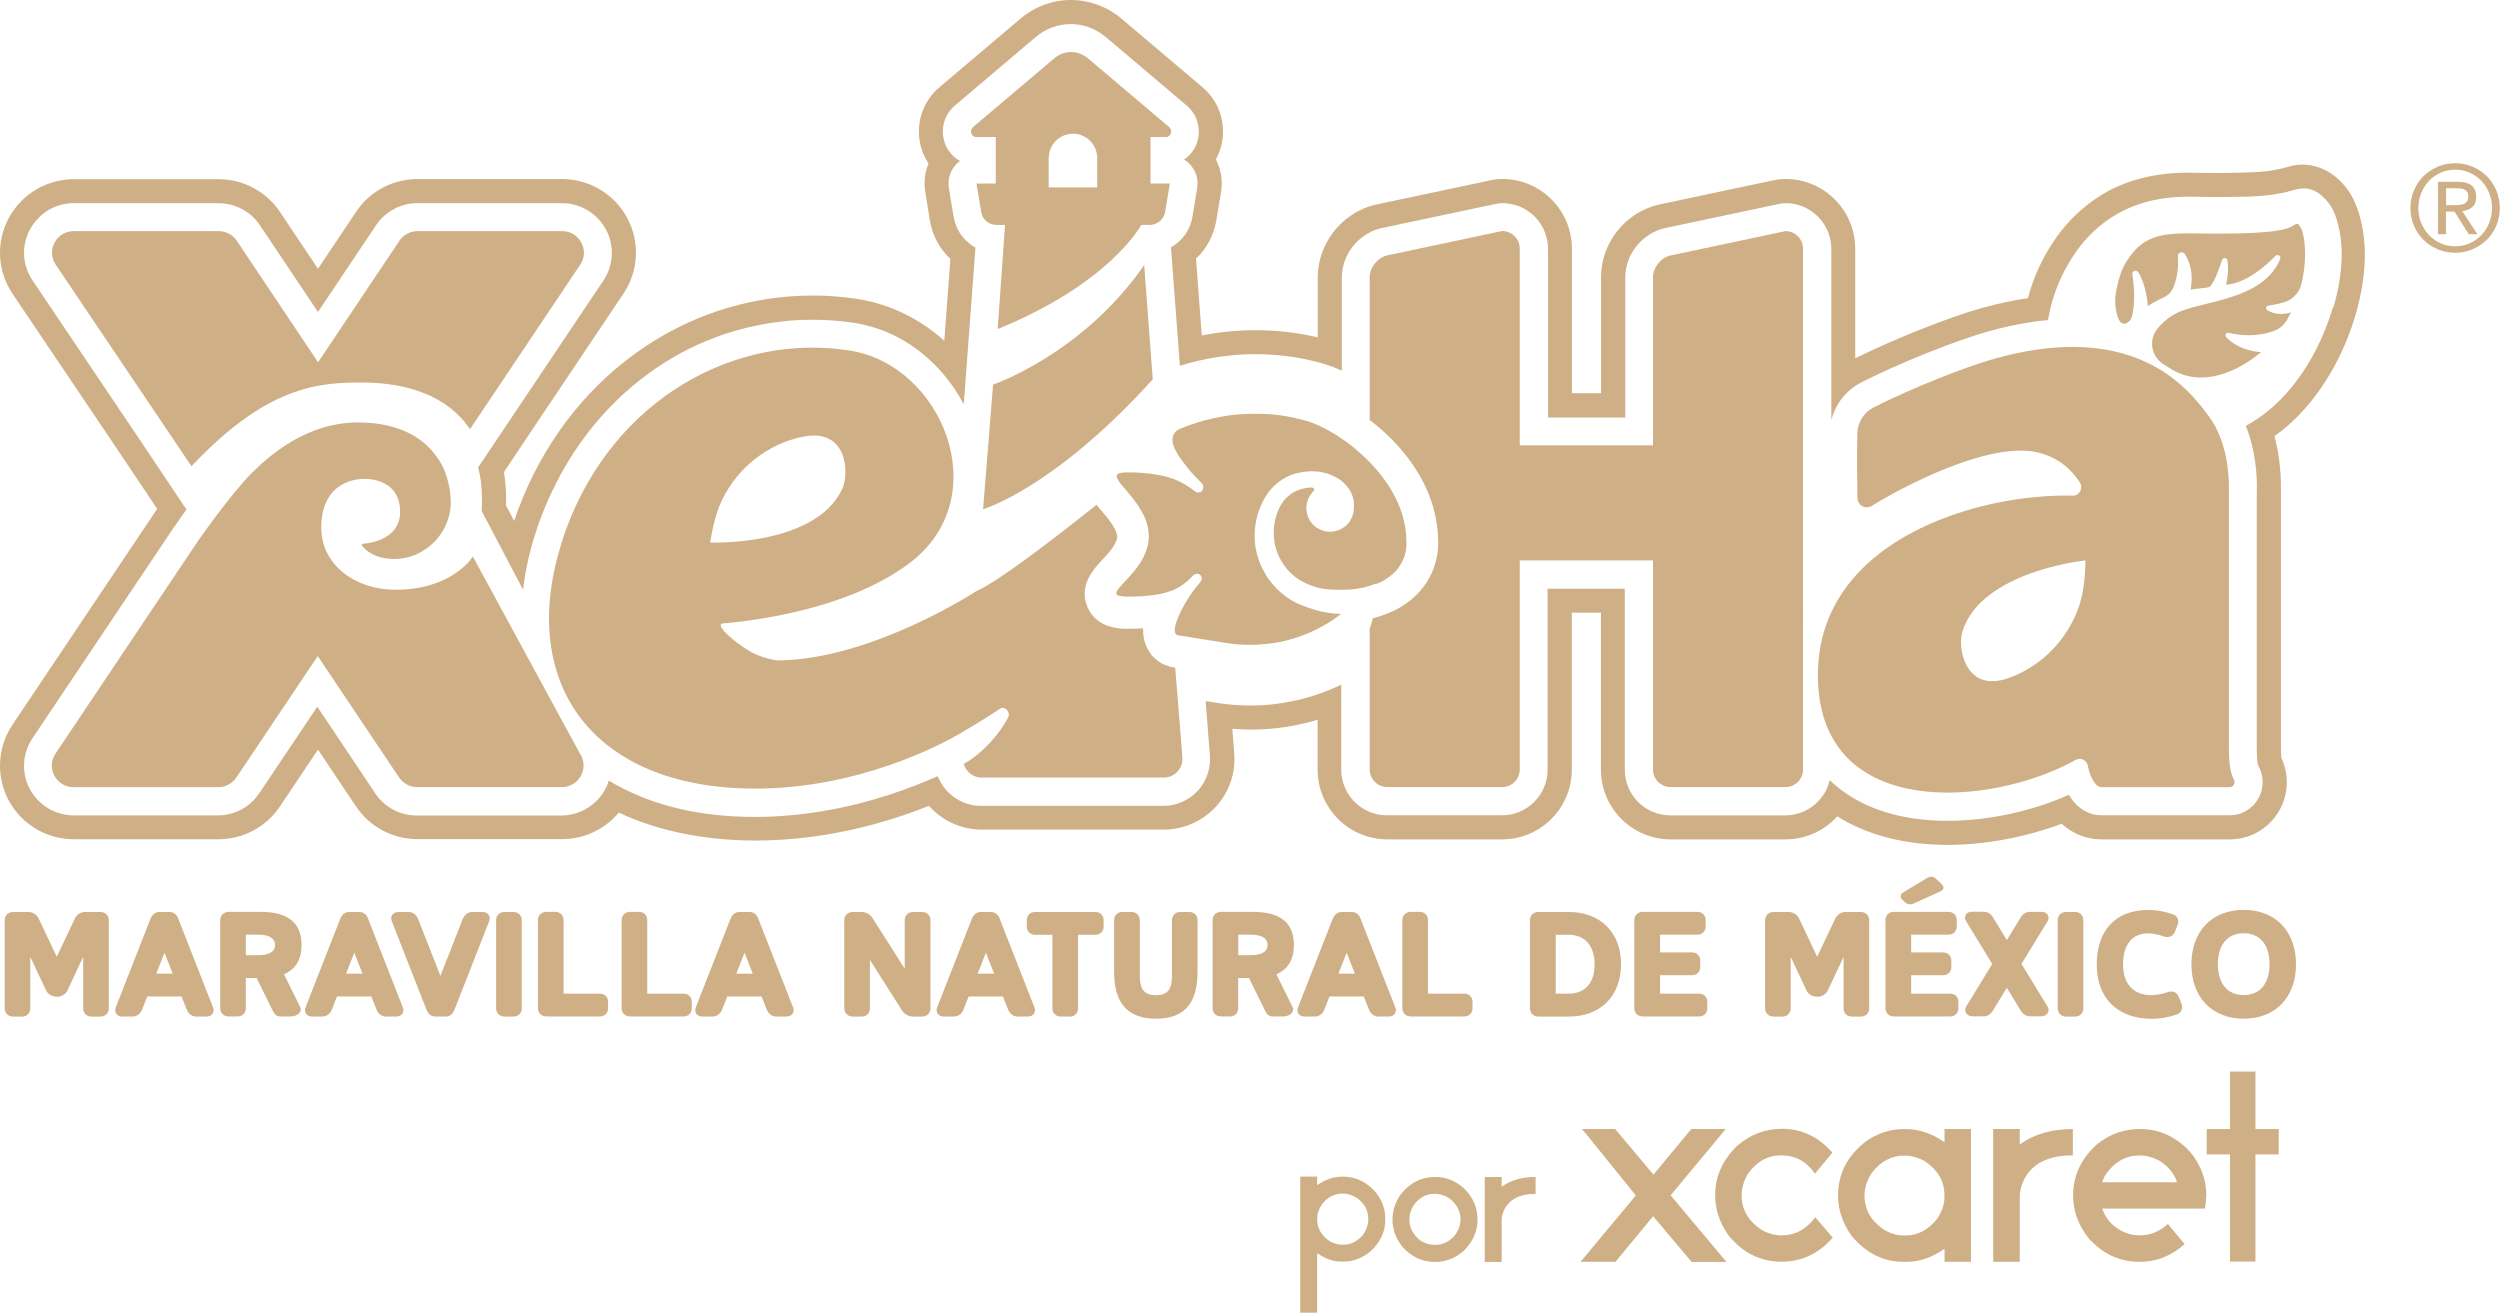 <?xml version="1.0" encoding="UTF-8"?>
<svg id="Layer_2" data-name="Layer 2" xmlns="http://www.w3.org/2000/svg" viewBox="0 0 212.75 111.71">
  <defs>
    <style>
      .cls-1 {
        fill: #cfaf85;
      }
    </style>
  </defs>
  <g id="Textos_Fondos">
    <g>
      <g>
        <g>
          <path class="cls-1" d="M200.2,16.8c-.96-1.74-2.55-2.79-4.24-2.79-.05,0-.11,0-.16,0-.52.02-.97.15-1.36.26-.17.05-.32.09-.46.12-.31.06-.75.14-.97.17-.95.12-2.28.14-4.21.16h-.01s-.01,0-.01,0c-.11,0-.22,0-.33,0h-.04c-.4,0-.75,0-1.07-.01h-.19c-.31-.01-.61-.02-.93-.02h-.07c-4.95.02-7.55,2-8.42,2.67-.38.28-1.62,1.27-2.71,2.81-1.14,1.61-1.96,3.35-2.44,5.2-1.26.19-2.58.47-3.92.84-2.71.75-7.45,2.63-10.78,4.28v-9.33c0-3.27-2.66-5.93-5.93-5.93-.3,0-.61.03-.91.09l-9.78,2.07c-2.91.63-5.01,3.24-5.01,6.2v9.87h-2.48v-12.3c0-3.27-2.66-5.93-5.93-5.93-.31,0-.62.03-.92.1l-9.77,2.07-.17.04h-.03c-2.79.72-4.81,3.29-4.81,6.16v5.11c-1.29-.31-3.12-.61-5.29-.61-1.54,0-3.08.15-4.58.45l-.49-6.54c.91-.85,1.52-1.99,1.73-3.26l.4-2.41c.16-.96,0-1.93-.44-2.77.12-.22.22-.45.31-.68.71-1.94.13-4.13-1.43-5.45l-6.91-5.85c-1.2-1.02-2.73-1.59-4.3-1.59s-3.09.56-4.3,1.59l-6.91,5.85c-1.57,1.33-2.14,3.52-1.43,5.45.14.37.31.71.52,1.03-.32.76-.42,1.6-.28,2.42l.39,2.41c.21,1.28.83,2.42,1.75,3.28l-.52,6.97c-2.08-1.87-4.63-3.12-7.34-3.55-1.27-.2-2.56-.3-3.85-.3-11.09,0-20.92,7.14-25.06,18.18-.15.39-.27.75-.35.99v.02s-.7-1.32-.7-1.32c.03-.66.02-1.73-.18-2.84l2.64-3.95,7.54-11.25c1.29-1.92,1.41-4.38.32-6.42-1.09-2.05-3.22-3.32-5.55-3.32h-12.31c-2.1,0-4.06,1.04-5.22,2.79l-3.24,4.84-3.24-4.84c-1.17-1.74-3.12-2.78-5.22-2.78H6.29c-2.33,0-4.45,1.27-5.55,3.32-1.09,2.04-.97,4.5.32,6.42l9.26,13.75,3.06,4.57c-.06.09-.13.18-.19.27l-.02.03s-.06.08-.08.12L1.06,61.68c-1.28,1.92-1.41,4.38-.33,6.42,1.1,2.05,3.23,3.32,5.55,3.32h12.31c2.1,0,4.06-1.04,5.23-2.79l3.24-4.84,3.24,4.84c1.17,1.74,3.12,2.78,5.22,2.78h12.31c1.89,0,3.65-.84,4.83-2.26,3.31,1.56,7.28,2.38,11.62,2.38,5.9,0,11.08-1.48,14.77-2.95,1.12,1.25,2.75,2.02,4.48,2.02h15.51c1.68,0,3.29-.71,4.43-1.95,1.14-1.23,1.71-2.91,1.56-4.58l-.16-2.05c.53.04,1.07.07,1.61.07,1.9,0,3.82-.29,5.65-.84v4.25c0,3.27,2.66,5.93,5.93,5.93h9.77c3.27,0,5.93-2.66,5.93-5.93v-13.36h2.48v13.36c0,3.27,2.66,5.93,5.93,5.93h9.77c1.74,0,3.32-.74,4.41-1.96,2.53,1.59,5.73,2.43,9.41,2.43,3.16,0,6.61-.65,9.69-1.8.94.86,2.1,1.32,3.33,1.33h.04s10.96,0,10.96,0c1.71,0,3.31-.93,4.18-2.44.8-1.38.86-3.07.18-4.5,0-.1-.02-.25-.02-.43,0-.11,0-.21-.01-.31v-21.85c0-.07,0-.15,0-.25v-.02s0-.02,0-.02c.01-.96-.06-2.64-.55-4.49,1.86-1.33,3.47-3.15,4.79-5.41,1.82-3.11,2.9-6.87,2.9-10.06,0-2.19-.57-3.98-1.06-4.85ZM198.52,26.18c-.11.39-.24.78-.38,1.16-.28.77-.6,1.53-.97,2.26-.18.37-.38.73-.58,1.08-.37.63-.76,1.21-1.17,1.76-.41.55-.85,1.05-1.31,1.52-.23.23-.46.46-.7.67-.48.42-.98.81-1.5,1.14-.26.17-.52.33-.79.47.87,2.17.95,4.33.94,5.34,0,.11,0,.2-.01.26v21.97c0,.1.01.2.01.31,0,.14.01.36.03.57,0,.1.02.2.04.29s.03.16.06.2c.06.11.11.22.16.33.05.11.08.23.11.34.12.47.12.96,0,1.43-.03.12-.07.23-.12.35-.05.11-.1.22-.16.33-.13.22-.28.42-.45.59-.35.35-.77.6-1.24.73-.23.06-.48.1-.72.1h-10.98c-.22,0-.43-.03-.64-.08-.26-.06-.52-.17-.76-.3-.24-.14-.47-.31-.68-.52-.08-.08-.16-.17-.24-.26-.13-.15-.27-.35-.41-.58-3.15,1.4-6.88,2.21-10.31,2.21-4.3,0-7.72-1.22-10.04-3.46-.05.21-.12.42-.2.62-.17.4-.4.76-.69,1.08-.57.64-1.34,1.08-2.22,1.24-.22.04-.44.06-.67.06h-9.77c-2.14,0-3.89-1.74-3.89-3.88v-15.41h-6.57v15.41c0,.47-.08.92-.24,1.33-.15.42-.38.8-.65,1.13-.16.19-.34.37-.53.53-.1.08-.2.15-.3.22-.21.14-.43.26-.66.36-.12.05-.24.09-.36.13-.24.08-.5.13-.76.15-.13.01-.26.02-.4.02h-9.77c-.2,0-.4-.02-.59-.04-.19-.03-.38-.07-.56-.13-.36-.11-.71-.28-1.02-.49-1.03-.7-1.72-1.88-1.72-3.22v-7.24c-1.19.58-2.44,1.02-3.74,1.32-.65.15-1.3.26-1.96.34-.66.08-1.33.12-1.99.12-.46,0-.93-.02-1.39-.05-.46-.04-.92-.09-1.38-.16l-1.08-.17.36,4.6c.04.41,0,.83-.09,1.23s-.24.78-.45,1.14c-.14.24-.3.46-.49.66-.19.2-.39.39-.62.55s-.46.29-.71.4c-.5.22-1.04.34-1.6.34h-15.51c-1.64,0-3.1-1.02-3.69-2.53-2.36,1.05-5.74,2.3-9.75,2.97-.73.12-1.48.23-2.25.31-1.15.12-2.34.19-3.57.19h0c-.61,0-1.21-.02-1.8-.05-1.77-.1-3.44-.35-5-.74-1.04-.26-2.03-.58-2.97-.97s-1.82-.83-2.65-1.33c-.08.25-.17.49-.3.72-.37.69-.91,1.25-1.56,1.64-.32.19-.67.34-1.04.45-.37.1-.75.16-1.14.16h-12.31c-1.41,0-2.73-.7-3.52-1.88l-4.94-7.38-4.94,7.37c-.3.44-.67.82-1.09,1.11-.14.1-.29.19-.44.27-.61.32-1.29.5-2,.5H6.29c-1.57,0-3.01-.86-3.75-2.24-.73-1.37-.65-3.03.22-4.32l12.06-17.99s.01-.02.02-.03c.01-.02.04-.06.1-.14.08-.11.2-.29.36-.51.11-.15.23-.32.36-.51.07-.09.14-.19.21-.29h0s-3.85-5.75-3.85-5.75L2.76,23.85c-.87-1.29-.95-2.95-.21-4.32.28-.52.65-.96,1.09-1.32.74-.59,1.67-.92,2.65-.92h12.31c1.24,0,2.41.54,3.2,1.46.11.13.22.27.32.42l4.94,7.38,4.94-7.38c.79-1.18,2.11-1.88,3.52-1.88h12.31c.39,0,.78.05,1.14.16.37.1.72.25,1.04.45.65.39,1.19.95,1.56,1.64.73,1.37.65,3.03-.21,4.32l-7.54,11.25-3.14,4.68c.25.83.32,1.75.33,2.46,0,.27,0,.51,0,.7,0,.08,0,.15-.01.22-.01.19-.02.3-.02.3l3.53,6.71c.17-1.43.47-2.89.93-4.39.06-.21.14-.43.21-.65l.03-.11.02-.05c.08-.25.19-.58.33-.93.24-.64.5-1.27.78-1.88.03-.07.07-.15.11-.22.25-.53.51-1.06.79-1.57.05-.09.11-.19.16-.28.11-.19.22-.39.33-.58,0-.02.02-.03.03-.05.36-.6.73-1.18,1.13-1.74,2.57-3.64,5.95-6.49,9.8-8.3.3-.14.59-.27.9-.4,0,0,.01,0,.02,0,.56-.24,1.14-.45,1.72-.65.01,0,.02,0,.03,0,.28-.09.57-.18.86-.27,0,0,.02,0,.02,0,.29-.08.58-.16.88-.23.04-.01.09-.02.13-.03.26-.06.52-.12.78-.17.07-.01.15-.03.22-.04.23-.05.47-.09.7-.13.07-.01.14-.02.21-.03.24-.04.48-.07.72-.1.09-.01.17-.02.26-.03.23-.02.45-.05.68-.07.11,0,.23-.01.34-.02.2-.01.4-.03.61-.04.14,0,.28,0,.41,0,.18,0,.36-.01.54-.01h0c1.18,0,2.37.09,3.53.27.25.04.49.08.73.14.48.11.96.25,1.42.41.23.08.46.17.69.27.68.29,1.33.65,1.95,1.06.41.27.81.57,1.19.9.57.48,1.11,1.02,1.6,1.6.65.77,1.23,1.62,1.71,2.54l.15-1.84s0-.04,0-.06l.85-11.43c-.24-.13-.46-.29-.67-.48-.2-.18-.39-.39-.55-.61-.16-.22-.3-.47-.4-.73-.11-.26-.19-.54-.24-.82l-.4-2.42c-.03-.17-.04-.35-.03-.52.02-.34.11-.68.27-.98.08-.15.18-.3.29-.43.12-.14.26-.27.41-.38-.43-.24-.8-.6-1.06-1.04-.09-.15-.16-.31-.22-.47-.05-.14-.09-.29-.12-.43-.09-.44-.07-.88.04-1.3.07-.28.19-.55.34-.79.15-.25.35-.47.57-.67l6.9-5.85c.84-.71,1.9-1.1,2.98-1.1.81,0,1.61.22,2.31.63.23.14.46.29.67.47l6.91,5.85c.69.58,1.04,1.45,1.01,2.32-.01.29-.07.58-.17.87-.05.15-.12.29-.19.42-.07.13-.16.26-.25.37-.18.23-.4.43-.65.6.22.13.42.3.59.5.08.1.16.21.23.32.13.22.23.46.28.71.03.13.05.25.05.38,0,.17,0,.35-.03.52l-.4,2.42c-.02.14-.05.28-.09.42-.12.41-.3.79-.54,1.12-.24.33-.53.62-.86.86-.11.08-.23.15-.34.22l.38,5.04.38,5.04c1.04-.33,2.11-.57,3.18-.74.54-.08,1.08-.14,1.62-.19.54-.04,1.09-.06,1.64-.06h0c1.39,0,2.61.14,3.62.31,1.01.18,1.8.39,2.32.55.45.14.92.32,1.4.54v-7.94c0-1.94,1.43-3.73,3.34-4.18.02,0,.04,0,.05-.01l9.77-2.07c.16-.03.33-.05.49-.05.13,0,.27,0,.4.02.26.03.51.08.76.15.12.04.24.08.36.13.23.1.45.22.66.36.1.07.2.14.3.22.19.16.37.33.53.53.28.34.5.72.65,1.14.15.42.24.87.24,1.34v14.35h6.57v-11.92c0-1.97,1.45-3.77,3.39-4.2l9.77-2.07c.16-.03.33-.05.49-.05h0c.67,0,1.3.17,1.85.47.44.24.83.56,1.15.95.55.67.89,1.53.89,2.47v14.59c.08-.35.2-.68.36-1,.23-.48.54-.91.91-1.29.37-.38.81-.7,1.3-.95,3.24-1.64,8.08-3.58,10.8-4.33,1.32-.37,2.61-.64,3.85-.82.41-.06.82-.11,1.22-.14.23-1.4.74-3.19,1.89-5.06.16-.27.34-.54.53-.81.91-1.28,1.96-2.13,2.28-2.37,1.81-1.4,3.75-1.93,5.21-2.13.29-.04.56-.07.81-.09.12,0,.24-.02.35-.02.33-.02.61-.02.81-.02h.07c.27,0,.55,0,.88.01.38,0,.81.02,1.31.02.13,0,.27,0,.41,0,.78,0,1.45-.02,2.04-.03.4,0,.75-.02,1.09-.04s.63-.04.92-.07c.14-.01.28-.03.41-.05.08-.01.17-.02.26-.04.19-.03.41-.07.6-.11.09-.02.18-.04.26-.05.14-.03.27-.06.4-.1s.26-.07.38-.11c.25-.07.49-.12.71-.13h0s.06,0,.09,0c.04,0,.07,0,.11,0,.05,0,.09,0,.13,0,.05,0,.1.01.14.02.04,0,.08.01.13.02.05.01.09.03.13.04.04.01.08.02.12.04.04.02.08.03.13.05.04.02.07.03.11.05.04.02.08.04.12.06.03.02.07.04.1.06.04.02.07.05.11.07.03.02.06.04.09.07.03.03.06.05.1.08.03.02.06.05.09.07.03.03.06.05.08.08.03.03.06.05.08.08.03.03.05.05.08.08.02.03.05.05.07.08.02.03.04.05.07.08.02.03.05.05.07.08.02.02.04.05.06.07.02.03.04.05.06.08.02.02.03.05.05.07.02.02.03.05.05.07.01.02.03.04.04.06.01.02.03.04.04.06.02.03.03.05.04.07,0,0,.01.02.02.03.01.02.02.03.03.05.02.03.03.06.04.07.1.18.24.5.37.92.09.28.17.61.24.99.04.19.07.38.09.59.05.41.09.86.09,1.34,0,1.42-.25,2.98-.7,4.53Z"/>
          <path class="cls-1" d="M195.48,19.06c-.06,0-.12,0-.28.11-.49.35-1.63.71-6.34.71-.74,0-1.41,0-1.95-.02-.34,0-.61,0-.8,0-2.86,0-4.06.6-5.26,2.58-.31.51-.62,1.44-.8,2.58-.06.38-.06.78-.01,1.16.12.86.39,1.6.97,1.3.22-.11.37-.34.43-.58.13-.55.31-1.78.02-3.54-.05-.3.34-.44.51-.19.68,1.08.8,2.73.81,2.88.45-.3.9-.54,1.33-.73.38-.17.68-.47.84-.85.23-.55.47-1.44.39-2.68-.02-.33.44-.44.6-.16.34.57.75,1.43.49,3.02h0c.91-.16,1.39-.13,1.58-.23.35-.19.82-1.49,1.09-2.3.08-.23.41-.2.45.03.17.91-.11,2.08-.11,2.08,1.67-.11,3.37-1.58,4.19-2.45.19-.2.52.01.41.27-1.37,3.34-6.13,3.53-8.42,4.42-.86.34-1.53.9-2.02,1.5-.8.97-.52,2.41.55,3.05.15.09.29.18.43.27,2.83,1.9,6.06.17,7.84-1.32-1.6-.12-2.51-.79-2.97-1.29-.15-.16,0-.42.22-.36,1.61.41,2.97.14,3.77-.13.51-.17.93-.52,1.19-.98.12-.21.23-.43.34-.64-.32.12-1.16.35-2.03-.18-.16-.1-.11-.34.07-.37.4-.06.92-.16,1.41-.31.7-.23,1.24-.8,1.42-1.51.22-.88.32-1.74.32-2.56,0-1.98-.48-2.57-.66-2.59Z"/>
          <g>
            <path class="cls-1" d="M151.94,19.67l-9.77,2.07c-.84.18-1.5,1.03-1.5,1.86v14.3h-11.34v-16.74c0-.83-.67-1.5-1.5-1.5l-9.77,2.07c-.82.19-1.5,1.03-1.5,1.86v12.15c.7.54,1.37,1.12,1.97,1.74,2.48,2.56,3.81,5.49,3.85,8.46.1,1.46-.46,4.12-3.2,5.73-.69.41-1.51.73-2.37.95-.04.29-.13.58-.25.84v12.02c0,.83.67,1.5,1.5,1.5h9.77c.83,0,1.5-.67,1.5-1.5v-17.79h11.34v17.79c0,.83.67,1.5,1.5,1.5h9.77c.83,0,1.5-.67,1.5-1.5V21.17c0-.83-.67-1.5-1.5-1.5Z"/>
            <path class="cls-1" d="M16.29,39.68c6.39-6.79,10.77-7.13,14.44-7.13,4.08,0,7.38,1.2,9.27,3.97l9.38-14c.82-1.22-.07-2.85-1.54-2.85h-12.31c-.62,0-1.2.31-1.54.82l-6.92,10.34-6.92-10.34c-.34-.51-.92-.82-1.54-.82H6.28c-1.48,0-2.36,1.63-1.54,2.85l11.55,17.15Z"/>
            <path class="cls-1" d="M40.25,47.35s-1.71,2.84-6.6,2.84c-3.4,0-6.31-2.11-6.31-5.28,0-4.1,3.25-4.16,3.65-4.16.33,0,3.06,0,3.06,2.81,0,2.29-2.46,2.66-3.16,2.72-.08,0-.13.1-.08.17.27.34,1.06,1.12,2.77,1.12,2.52,0,4.78-2.14,4.78-4.84,0-.62-.09-1.32-.31-2.03-.18-.65-.48-1.3-.93-1.89-1.15-1.59-3.21-2.86-6.68-2.86-1.78,0-5.18.47-8.95,4.24-1.95,1.95-4.71,5.95-4.71,5.95l-12.06,18c-.82,1.22.07,2.85,1.54,2.85h12.31c.62,0,1.2-.31,1.55-.83l6.92-10.33,6.92,10.33c.34.51.92.82,1.54.82h12.31c1.48,0,2.36-1.63,1.54-2.85l-9.12-16.79Z"/>
            <path class="cls-1" d="M190.13,66.38c-.46-.8-.42-1.91-.45-2.5v-22.09s0-.09,0-.25c.01-.87-.06-3.91-1.72-6.13-.08-.11-.18-.24-.28-.37-.48-.64-1.17-1.49-2.14-2.33-1.5-1.31-3.69-2.59-6.83-3.03-.69-.1-1.43-.15-2.22-.16-.03,0-.07,0-.1,0-1.89,0-4.07.29-6.57.98-2.48.68-7.2,2.56-10.36,4.16-.84.42-1.37,1.27-1.4,2.21-.05,2.01-.02,4.16.01,5.52.01.62.69.99,1.22.66,2.6-1.61,9.92-5.49,14.07-4.56,1.4.32,2.66,1.09,3.62,2.54.17.26.16.56.03.79-.12.22-.35.37-.64.36-5.6-.15-14.29,1.79-18.77,7.17-1.86,2.23-3,5.05-2.89,8.56.35,11.92,14.76,10.76,21.93,6.76.43-.24.95.02,1.04.51.14.79.42,1.25.62,1.5.12.15.31.3.5.31h10.96c.25,0,.51-.33.35-.61ZM177.27,50.23c-.49,2.94-2.7,6.19-6.37,7.48-3.67,1.29-4.32-2.59-3.91-3.93.96-3.17,4.66-4.74,7.39-5.48.48-.13.93-.24,1.33-.32,1.05-.22,1.76-.29,1.76-.29,0,.85-.07,1.71-.21,2.55Z"/>
            <path class="cls-1" d="M83.04,11.66h1.7v3.96h-1.64l.4,2.42c.1.64.65,1.1,1.3,1.1h.73l-.57,8.05-.06.81c9.57-3.88,12.22-8.85,12.22-8.86h.73c.64,0,1.19-.47,1.3-1.1l.4-2.42h-1.64v-3.96s1.33,0,1.33,0c.4,0,.58-.57.26-.84l-6.91-5.85c-.85-.72-2.03-.72-2.88,0l-6.91,5.85c-.32.27-.15.84.26.84ZM89.25,13.44c0-1.14.92-2.06,2.06-2.06s2.06.92,2.06,2.06v2.51h-4.13v-2.51Z"/>
            <path class="cls-1" d="M97.97,55.69c-.3-.38-.74-1.12-.69-2.22-.43.02-.87.04-1.35.04-1.71,0-2.85-.62-3.38-1.84-.79-1.83.51-3.23,1.21-3.98.42-.45.9-.96,1.15-1.47.11-.21.16-.39.16-.54,0-.17-.06-.38-.18-.63-.22-.45-.59-.92-.89-1.27-.09-.11-.18-.22-.27-.32-.13-.15-.27-.32-.42-.5-3.73,2.98-8.4,6.55-10.23,7.35,0,0-9,5.89-16.99,5.89-.55-.09-1.1-.24-1.64-.46-1.25-.5-3.66-2.45-3.01-2.68.05-.02,10.03-.59,16.04-5.2,7.28-5.58,2.73-16.79-5.17-18.03-9.69-1.52-19.95,4.05-24.08,15.06-.11.28-.2.56-.29.84-.02.05-.03.1-.05.15-.07.2-.13.41-.19.61-3.55,11.64,2.7,20.62,16.58,20.62,8.76,0,15.99-3.77,17.85-4.95h0s1.35-.77,2.98-1.85c.4-.27.91.3.69.73-.79,1.53-2.33,3.18-3.79,3.97.19.66.79,1.16,1.52,1.16h15.51c.93,0,1.66-.8,1.58-1.72l-.61-7.63c-.8-.09-1.55-.5-2.05-1.13ZM60.44,46.17c.12-.85.31-1.69.56-2.49.89-2.85,3.53-5.75,7.35-6.52,3.81-.76,3.92,3.16,3.33,4.44-2.29,4.92-11.23,4.57-11.23,4.57Z"/>
            <path class="cls-1" d="M84.51,32.74l-.85,10.59s6.01-1.73,14.44-11.05h0s-.73-9.72-.73-9.72c-5.24,7.57-12.86,10.17-12.86,10.17Z"/>
            <path class="cls-1" d="M117.14,49.7c.25-.1.48-.22.68-.34.26-.16.49-.32.69-.5.29-.26.52-.54.68-.82.11-.18.2-.36.27-.54.07-.17.12-.34.15-.5.04-.16.06-.3.07-.42.03-.31,0-.51,0-.51,0-2.27-1.04-4.33-2.46-6.01-.21-.25-.44-.49-.66-.73-.21-.22-.43-.43-.65-.63s-.44-.39-.67-.58c-.46-.38-.94-.72-1.4-1.02-.7-.45-1.38-.8-1.99-1.05-.2-.08-.4-.15-.59-.21-.11-.03-.22-.07-.35-.1-.04-.01-.08-.02-.13-.03-.09-.02-.18-.05-.29-.07-.05-.01-.11-.03-.17-.04-.1-.02-.2-.04-.3-.07-.06-.01-.14-.03-.2-.04-.1-.02-.21-.04-.32-.06-.08-.01-.16-.02-.24-.04-.11-.02-.22-.03-.33-.05-.09-.01-.18-.02-.27-.03-.12-.01-.23-.03-.35-.04-.1,0-.2-.01-.3-.02-.12,0-.24-.02-.37-.02-.11,0-.22,0-.33-.01-.13,0-.25,0-.38,0-.12,0-.25,0-.38,0-.11,0-.22,0-.34,0-.13,0-.27.01-.4.02-.12,0-.23.01-.35.02-.14.01-.28.03-.43.04-.12.01-.24.02-.36.04-.15.02-.3.05-.45.07-.12.02-.24.04-.36.06-.16.03-.32.06-.48.1-.12.03-.24.05-.36.08-.17.04-.34.09-.51.13-.12.03-.23.06-.35.09-.19.06-.38.12-.58.19-.1.03-.2.06-.3.1-.29.1-.58.22-.87.34,0,0-.01,0-.02,0-.02,0-.05.03-.07.04-.23.12-.47.34-.53.72-.04.25,0,.55.18.93.11.22.23.44.38.67.75,1.07,1.27,1.62,1.88,2.22.06.05.09.11.12.16,0,.02.01.03.02.05.01.04.03.08.03.11,0,.02,0,.04,0,.06,0,.04,0,.07-.02.11,0,.02,0,.03-.01.05-.02.05-.04.09-.07.13,0,0,0,0,0,0-.03.04-.07.07-.11.1-.01,0-.03.01-.04.02-.03.02-.06.03-.1.04-.02,0-.03,0-.05,0-.01,0-.03,0-.04,0-.02,0-.04,0-.06-.01-.02,0-.03,0-.05,0-.05-.01-.1-.04-.15-.08-.26-.2-.52-.39-.8-.56-.28-.17-.59-.33-.93-.46-.34-.13-.71-.25-1.15-.34-.03,0-.07-.01-.11-.02-.23-.04-.47-.08-.73-.12-.21-.03-.43-.05-.66-.07-.2-.02-.42-.03-.64-.04,0,0-.01,0-.02,0-.24,0-.49-.01-.76-.01-.29,0-.49.02-.63.07-.09.03-.16.07-.2.12s-.05.11-.04.18c0,.03.01.07.03.11.02.05.05.11.09.17.03.05.07.11.11.17.04.06.09.12.14.19,0,0,.01.02.02.02.18.22.41.48.65.77.11.13.22.27.33.41.11.14.22.29.33.44.15.21.28.43.41.66.06.11.12.22.18.33.07.14.13.28.18.42.12.32.21.66.24,1.02.01.12.02.24.02.36,0,.64-.18,1.22-.44,1.75-.48.96-1.25,1.73-1.77,2.29-.3.32-.51.57-.55.75-.01.07,0,.13.04.17.04.05.12.09.23.11.15.04.36.06.65.06.26,0,.5,0,.73-.01.23,0,.45-.02.66-.03.57-.04,1.06-.1,1.5-.2.25-.05.47-.12.68-.19.16-.05.32-.11.47-.18.15-.07.3-.14.43-.23.41-.25.77-.55,1.1-.92.05-.06.11-.1.17-.13.02,0,.04-.01.06-.02.04-.01.08-.02.12-.03,0,0,.01,0,.02,0,.04,0,.08,0,.12.02,0,0,.01,0,.02,0,.04.01.07.03.11.06.01,0,.02.02.03.02.03.02.05.05.07.09,0,0,.01.01.02.02.02.04.03.09.04.13,0,.01,0,.02,0,.04,0,.04,0,.08-.02.12,0,.02,0,.03-.02.05-.02.05-.05.11-.1.17h0c-.14.16-.27.33-.4.49-.39.51-.73,1.04-1.01,1.55-.37.68-.63,1.3-.72,1.74-.02.1-.03.18-.03.25,0,.03,0,.04,0,.07,0,.04,0,.09.01.12,0,.02.01.04.02.06.01.03.02.06.03.08,0,.02.02.03.03.04.01.02.03.04.04.05.01.01.03.02.04.03.02.01.03.02.05.03.01,0,.03.01.04.01.01,0,.03.01.04.01.01,0,.02,0,.03,0,.01,0,.02,0,.03,0,0,0,.02,0,.02,0,0,0,0,0,0,0l4.14.66h0c.38.06.75.1,1.13.12.12,0,.23,0,.35.01.26.01.53.01.79,0,.13,0,.26,0,.39-.02.26-.01.52-.04.78-.07.12-.01.23-.02.35-.04.37-.05.74-.12,1.1-.21h0c.36-.09.72-.19,1.07-.31.11-.04.22-.08.33-.12.25-.09.49-.19.73-.29.12-.05.24-.11.35-.16.24-.11.47-.24.7-.37.1-.06.21-.11.31-.17.32-.2.64-.4.94-.63.1-.08.18-.14.23-.18.03-.02.05-.04.06-.05.01,0,.02-.01.02-.01-.03,0-.05,0-.08,0,0,0,0,0,0,0-.24,0-.49-.02-.74-.05-.21-.03-.43-.06-.63-.1-1.03-.21-1.91-.58-2.33-.77-.17-.08-.26-.13-.26-.13-.38-.22-.74-.48-1.08-.77-.17-.15-.33-.3-.49-.47-.02-.02-.04-.05-.06-.07-.13-.14-.26-.29-.38-.45-.24-.3-.42-.63-.6-.97-.04-.07-.08-.14-.11-.21-.18-.42-.35-.86-.44-1.31-.21-.9-.19-1.84,0-2.73.03-.11.05-.22.08-.33.03-.11.06-.22.1-.32l.08-.23.03-.08.14-.32.07-.16.07-.13.14-.25.03-.06.02-.04.05-.07.09-.14s.07-.09.1-.14.07-.09.1-.14c.14-.18.29-.34.45-.49.16-.15.33-.29.51-.41.18-.12.36-.23.55-.33.19-.09.38-.17.58-.23h0c.23-.07.46-.12.69-.16.07-.01.14-.02.21-.03.17-.02.33-.03.49-.04.04,0,.08,0,.12,0,.03,0,.05,0,.08,0,.23,0,.45.02.67.05h0c.16.03.31.06.46.1s.29.09.43.15c.14.06.27.12.4.19s.25.15.37.23c.02.02.04.03.07.05.03.02.06.04.09.07.25.2.45.43.61.66.08.12.14.24.2.36.06.12.1.24.13.36.03.12.06.23.07.33.05.32.02.58,0,.79,0,.05-.02.09-.02.13-.02.11-.03.17-.03.17h-.01c-.04.15-.09.29-.16.42s-.15.26-.25.37c-.1.11-.2.22-.32.3s-.24.17-.38.23c-.12.05-.24.09-.37.13-.04,0-.08.02-.12.02-.09.02-.19.03-.29.03-.03,0-.05,0-.08,0-.02,0-.03,0-.05,0-.15,0-.3-.02-.45-.06h0c-.07-.02-.13-.05-.2-.08-.27-.1-.51-.24-.71-.44-.25-.25-.43-.56-.52-.9-.2-.77.05-1.48.53-1.96.04-.04.06-.07.07-.11,0-.01,0-.02,0-.04,0-.02,0-.05-.01-.07,0-.01-.02-.02-.03-.03-.02-.02-.03-.04-.06-.05-.02,0-.04,0-.07-.01-.04,0-.07-.02-.12-.01-.33.02-.66.07-.99.19-.13.05-.27.1-.39.17-.25.13-.49.31-.7.52-.11.1-.2.22-.29.34-.04.06-.09.12-.13.19l-.11.18-.06.13-.06.13-.06.13-.04.11-.08.22-.03.1-.04.14s-.02.08-.03.12c-.03.12-.06.25-.08.37-.03.17-.05.34-.06.51-.01.17-.01.34,0,.51.01.34.06.68.15,1.02.04.17.09.33.16.49.06.16.13.31.21.47.04.07.09.15.13.22.06.11.13.22.2.32.07.1.15.21.23.3.1.13.22.25.33.37.35.35.76.63,1.19.84.43.22.88.37,1.32.47.15.03.3.06.45.08.06,0,.13.02.21.02.08,0,.17.01.26.02.18.01.39.02.64.02.17,0,.34,0,.54,0,.33,0,.66-.03.98-.07.41-.06.81-.15,1.17-.27.2-.06.39-.13.57-.2Z"/>
          </g>
        </g>
        <path class="cls-1" d="M205.13,17.7c0-.54.1-1.04.3-1.51.2-.47.48-.87.82-1.21.35-.34.75-.6,1.21-.8.46-.19.95-.29,1.47-.29s1.01.1,1.47.29.87.46,1.21.8c.35.34.62.74.82,1.21.2.47.3.97.3,1.51s-.1,1.05-.3,1.52c-.2.46-.48.87-.82,1.2-.35.34-.75.6-1.21.8-.46.19-.95.29-1.47.29s-1.01-.1-1.47-.29c-.46-.19-.87-.46-1.21-.8-.35-.34-.62-.74-.82-1.2-.2-.46-.3-.97-.3-1.52ZM205.8,17.7c0,.46.08.9.25,1.29s.39.74.67,1.03c.28.29.61.52.99.69.38.17.79.25,1.23.25s.85-.08,1.22-.25c.38-.17.71-.4.99-.69.28-.29.51-.63.67-1.03s.25-.83.25-1.29-.08-.89-.25-1.29c-.16-.4-.39-.74-.67-1.03-.28-.29-.61-.52-.99-.69-.38-.17-.79-.25-1.22-.25s-.85.08-1.23.25c-.38.17-.71.4-.99.69-.28.29-.5.63-.67,1.03-.16.4-.25.83-.25,1.29ZM207.48,15.47h1.68c1.04,0,1.56.42,1.56,1.27,0,.4-.11.7-.34.89-.23.19-.51.3-.84.33l1.28,1.97h-.73l-1.21-1.92h-.73v1.92h-.68v-4.46ZM208.16,17.46h.7c.15,0,.3,0,.44-.02.14-.01.27-.04.38-.09.11-.05.2-.12.27-.23.07-.1.1-.24.1-.42,0-.15-.03-.27-.09-.36-.06-.09-.14-.16-.24-.21-.1-.05-.2-.08-.32-.09-.12-.01-.23-.02-.35-.02h-.89v1.43Z"/>
      </g>
      <g>
        <path class="cls-1" d="M8.54,77.61h-1.29c-.37,0-.71.21-.88.56l-1.54,3.25-1.54-3.26c-.17-.34-.51-.55-.88-.55h-1.29c-.42,0-.72.29-.72.7v7.5c0,.4.3.7.72.7h.76c.41,0,.7-.29.7-.7v-4.38l1.33,2.83c.15.34.51.56.89.56h.07c.38,0,.73-.22.88-.56l1.33-2.83v4.38c0,.41.29.7.7.7h.76c.42,0,.72-.29.72-.7v-7.5c0-.4-.3-.7-.72-.7Z"/>
        <path class="cls-1" d="M15.2,78.23c-.06-.15-.24-.62-.77-.62h-.87c-.52,0-.71.47-.77.62l-2.94,7.5c-.07.19-.06.38.04.53.11.16.3.25.53.25h.86c.36,0,.67-.23.82-.62l.43-1.09h2.92l.43,1.09c.15.39.46.62.82.62h.86c.23,0,.43-.09.53-.25.1-.15.12-.34.04-.53l-2.94-7.5ZM14.7,82.86h-1.4l.7-1.79.7,1.79Z"/>
        <path class="cls-1" d="M25.66,80.42c0-1.89-1.14-2.82-3.48-2.82h-2.72c-.42,0-.72.29-.72.7v7.5c0,.4.3.7.72.7h.76c.41,0,.7-.29.7-.7v-2.57h.92l1.35,2.74c.11.23.26.53.66.53h.92c.26,0,.62-.13.76-.37.08-.13.09-.28.02-.42l-1.38-2.8c.99-.43,1.49-1.26,1.49-2.49ZM23.41,80.43c0,.78-1.01.86-1.44.86h-1.05v-1.75h1.05c.54,0,1.44.11,1.44.89Z"/>
        <path class="cls-1" d="M31.35,78.23c-.06-.15-.24-.62-.77-.62h-.87c-.52,0-.71.47-.77.62l-2.94,7.5c-.07.19-.06.38.04.53.11.16.3.25.53.25h.86c.36,0,.67-.23.82-.62l.43-1.09h2.92l.43,1.09c.15.39.46.62.82.62h.86c.23,0,.43-.09.53-.25.1-.15.12-.34.04-.53l-2.94-7.5ZM30.85,82.86h-1.4l.7-1.79.7,1.79Z"/>
        <path class="cls-1" d="M41.05,77.61h-.86c-.36,0-.67.23-.82.62l-1.89,4.82-1.89-4.82c-.15-.39-.46-.62-.82-.62h-.86c-.23,0-.43.09-.53.25-.1.15-.12.34-.04.53l2.94,7.5c.06.15.24.62.77.62h.87c.53,0,.71-.47.77-.62l2.94-7.5c.07-.19.06-.38-.04-.53-.11-.16-.3-.25-.53-.25Z"/>
        <path class="cls-1" d="M43.7,77.61h-.76c-.42,0-.72.29-.72.7v7.5c0,.4.3.7.72.7h.76c.41,0,.7-.29.7-.7v-7.5c0-.41-.29-.7-.7-.7Z"/>
        <path class="cls-1" d="M51.05,84.56h-3.09v-6.26c0-.41-.29-.7-.7-.7h-.76c-.42,0-.72.29-.72.7v7.5c0,.4.3.7.72.7h4.55c.41,0,.7-.29.7-.7v-.54c0-.41-.29-.7-.7-.7Z"/>
        <path class="cls-1" d="M58.17,84.56h-3.09v-6.26c0-.41-.29-.7-.7-.7h-.76c-.42,0-.72.29-.72.7v7.5c0,.4.3.7.72.7h4.55c.41,0,.7-.29.7-.7v-.54c0-.41-.29-.7-.7-.7Z"/>
        <path class="cls-1" d="M64.56,78.23c-.06-.15-.24-.62-.77-.62h-.87c-.52,0-.71.47-.77.62l-2.94,7.5c-.07.19-.06.38.04.53.11.16.3.25.53.25h.86c.36,0,.67-.23.82-.62l.43-1.09h2.92l.43,1.09c.15.39.46.62.82.62h.86c.23,0,.43-.09.53-.25.1-.15.12-.34.04-.53l-2.94-7.5ZM64.06,82.86h-1.4l.7-1.79.7,1.79Z"/>
        <path class="cls-1" d="M78.47,77.61h-.76c-.42,0-.72.29-.72.7v4.12l-2.74-4.31c-.2-.31-.56-.51-.92-.51h-.76c-.42,0-.72.29-.72.7v7.5c0,.4.3.7.72.7h.76c.41,0,.7-.29.7-.7v-4.12l2.74,4.31c.2.31.56.51.92.51h.79c.41,0,.7-.29.7-.7v-7.5c0-.41-.29-.7-.7-.7Z"/>
        <path class="cls-1" d="M85.1,78.23c-.06-.15-.24-.62-.77-.62h-.87c-.52,0-.71.47-.77.62l-2.94,7.5c-.07.19-.06.38.04.53.11.16.3.25.53.25h.86c.36,0,.67-.23.82-.62l.43-1.09h2.92l.43,1.09c.15.39.46.62.82.62h.86c.23,0,.43-.09.53-.25.1-.15.12-.34.04-.53l-2.94-7.5ZM84.6,82.86h-1.4l.7-1.79.7,1.79Z"/>
        <path class="cls-1" d="M93.22,77.61h-5.14c-.41,0-.7.29-.7.7v.54c0,.41.29.7.7.7h1.48v6.26c0,.41.3.7.72.7h.76c.41,0,.7-.29.7-.7v-6.26h1.48c.41,0,.7-.29.7-.7v-.54c0-.41-.29-.7-.7-.7Z"/>
        <path class="cls-1" d="M101.22,77.61h-.79c-.41,0-.7.3-.7.74v4.74c0,1.14-.39,1.6-1.36,1.6s-1.37-.48-1.37-1.6v-4.74c0-.43-.29-.74-.7-.74h-.79c-.41,0-.7.29-.7.7v4.4c0,2.68,1.17,3.98,3.57,3.98s3.53-1.3,3.53-3.98v-4.4c0-.41-.29-.7-.7-.7Z"/>
        <path class="cls-1" d="M110.11,80.42c0-1.89-1.14-2.82-3.48-2.82h-2.72c-.42,0-.72.29-.72.7v7.5c0,.4.3.7.72.7h.76c.41,0,.7-.29.7-.7v-2.57h.92l1.35,2.74c.11.23.26.53.66.53h.92c.26,0,.62-.13.76-.37.08-.13.09-.28.02-.42l-1.38-2.8c.99-.43,1.49-1.26,1.49-2.49ZM107.87,80.43c0,.78-1.01.86-1.44.86h-1.05v-1.75h1.05c.54,0,1.44.11,1.44.89Z"/>
        <path class="cls-1" d="M115.81,78.23c-.06-.15-.24-.62-.77-.62h-.87c-.52,0-.71.47-.77.62l-2.94,7.5c-.07.19-.06.38.04.53.11.16.3.25.53.25h.86c.36,0,.67-.23.82-.62l.43-1.09h2.92l.43,1.09c.15.39.46.62.82.62h.86c.23,0,.43-.09.53-.25.1-.15.12-.34.04-.53l-2.94-7.5ZM115.3,82.86h-1.4l.7-1.79.7,1.79Z"/>
        <path class="cls-1" d="M124.61,84.56h-3.09v-6.26c0-.41-.29-.7-.7-.7h-.76c-.42,0-.72.29-.72.7v7.5c0,.4.3.7.72.7h4.55c.41,0,.7-.29.7-.7v-.54c0-.41-.29-.7-.7-.7Z"/>
        <path class="cls-1" d="M133.5,77.61h-2.58c-.42,0-.72.29-.72.7v7.5c0,.4.3.7.72.7h2.58c2.7,0,4.45-1.75,4.45-4.45s-1.75-4.45-4.45-4.45ZM133.5,84.56h-1.11v-5.01h1.11c1.38,0,2.2.94,2.2,2.52s-.82,2.49-2.2,2.49Z"/>
        <path class="cls-1" d="M144.6,84.56h-3.33v-1.57h2.72c.41,0,.7-.29.7-.7v-.54c0-.41-.29-.7-.7-.7h-2.72v-1.51h3.18c.41,0,.7-.29.7-.7v-.54c0-.41-.29-.7-.7-.7h-4.65c-.42,0-.72.29-.72.7v7.5c0,.4.3.7.72.7h4.79c.41,0,.7-.29.7-.7v-.54c0-.41-.29-.7-.7-.7Z"/>
        <path class="cls-1" d="M158.35,77.61h-1.29c-.37,0-.71.21-.88.56l-1.54,3.25-1.54-3.26c-.17-.34-.51-.55-.88-.55h-1.29c-.42,0-.72.29-.72.7v7.5c0,.4.3.7.72.7h.76c.41,0,.7-.29.7-.7v-4.38l1.33,2.83c.15.34.51.56.89.56h.07c.38,0,.73-.22.88-.56l1.33-2.83v4.38c0,.41.29.7.7.7h.76c.42,0,.72-.29.72-.7v-7.5c0-.4-.3-.7-.72-.7Z"/>
        <path class="cls-1" d="M161.88,76.56l.27.25c.17.15.42.2.63.11l2.36-1.07c.18-.08.23-.2.24-.27.01-.07.01-.21-.14-.34l-.53-.49c-.18-.16-.45-.19-.65-.07l-2.11,1.27c-.12.07-.19.18-.2.3-.01.12.04.23.14.33Z"/>
        <path class="cls-1" d="M165.97,84.56h-3.33v-1.57h2.72c.41,0,.7-.29.7-.7v-.54c0-.41-.29-.7-.7-.7h-2.72v-1.51h3.18c.41,0,.7-.29.7-.7v-.54c0-.41-.29-.7-.7-.7h-4.65c-.42,0-.72.29-.72.7v7.5c0,.4.3.7.72.7h4.79c.41,0,.7-.29.7-.7v-.54c0-.41-.29-.7-.7-.7Z"/>
        <path class="cls-1" d="M172.02,82.04l2.22-3.63c.11-.18.12-.38.03-.55-.1-.17-.28-.26-.5-.26h-.98c-.36,0-.62.14-.8.43l-1.21,1.97-1.21-1.98c-.18-.29-.44-.43-.8-.43h-.98c-.23,0-.42.1-.51.27-.09.16-.07.37.04.54l2.22,3.63-2.23,3.65c-.1.17-.1.35-.01.51.1.18.31.3.55.3h.99c.42,0,.67-.34.82-.59l1.12-1.84,1.12,1.84c.1.16.35.59.83.59h.99c.24,0,.45-.11.55-.3.09-.16.09-.35-.01-.51l-2.23-3.65Z"/>
        <path class="cls-1" d="M176.59,77.61h-.76c-.42,0-.72.29-.72.7v7.5c0,.4.3.7.72.7h.76c.41,0,.7-.29.7-.7v-7.5c0-.41-.29-.7-.7-.7Z"/>
        <path class="cls-1" d="M185.41,84.82c-.15-.37-.51-.53-.9-.4-.57.2-1.11.27-1.41.27-1.55,0-2.43-.96-2.43-2.63s.79-2.63,2.11-2.63c.29,0,.84.07,1.4.27.39.13.75-.03.9-.4l.23-.58c.08-.2.08-.4,0-.57-.08-.17-.23-.3-.41-.35-.77-.26-1.38-.36-2.11-.36-2.73,0-4.36,1.73-4.36,4.63s1.8,4.63,4.69,4.63c.73,0,1.34-.11,2.11-.36.19-.06.33-.19.41-.35.08-.17.08-.38,0-.57l-.23-.58Z"/>
        <path class="cls-1" d="M190.94,77.43c-2.7,0-4.45,1.82-4.45,4.63s1.75,4.63,4.45,4.63,4.45-1.82,4.45-4.63-1.75-4.63-4.45-4.63ZM190.94,84.68c-1.38,0-2.2-.98-2.2-2.63s.82-2.63,2.2-2.63,2.2.98,2.2,2.63-.82,2.63-2.2,2.63Z"/>
      </g>
      <g>
        <path class="cls-1" d="M110.65,100.13h1.44v.71h.03c.67-.47,1.38-.71,2.14-.71,1.13,0,2.08.46,2.86,1.39.51.68.76,1.39.76,2.12v.22c0,.96-.4,1.82-1.21,2.6-.73.6-1.48.9-2.26.9h-.28c-.68,0-1.34-.23-2.01-.7h-.03v5.05h-1.44v-11.58ZM112.09,103.74c0,.81.38,1.45,1.14,1.93.35.17.67.25.95.25h.19c.6,0,1.14-.28,1.64-.85.28-.42.43-.85.43-1.29v-.06c0-.7-.31-1.28-.93-1.75-.4-.26-.82-.4-1.24-.4-.7,0-1.29.3-1.77.91-.28.41-.41.83-.41,1.25Z"/>
        <path class="cls-1" d="M122.15,100.16c.95,0,1.79.36,2.53,1.06.71.75,1.06,1.6,1.06,2.56s-.39,1.89-1.17,2.66c-.72.63-1.53.95-2.43.95h-.03c-1.08,0-1.99-.43-2.76-1.28-.57-.71-.85-1.49-.85-2.33,0-.73.22-1.42.65-2.07.77-1.03,1.78-1.55,3-1.55ZM119.95,103.66v.09l-.02.02h.02v.11c0,.58.28,1.13.83,1.62.42.3.87.44,1.33.44.71,0,1.3-.3,1.77-.91.28-.41.41-.83.41-1.25,0-.75-.35-1.37-1.04-1.87-.38-.21-.77-.32-1.17-.32-.72,0-1.32.34-1.8,1.01-.22.37-.33.72-.33,1.04Z"/>
        <path class="cls-1" d="M126.35,100.16h1.44v.82h.02c.77-.55,1.72-.82,2.87-.82v1.44c-1.39,0-2.3.49-2.72,1.46-.12.28-.17.55-.17.79v3.54h-1.44v-7.23Z"/>
      </g>
      <g>
        <path class="cls-1" d="M165.48,97.19h-.03c-1.03-.74-2.15-1.11-3.37-1.11s-2.24.34-3.23,1.01c-1.62,1.22-2.43,2.77-2.43,4.65,0,1.21.38,2.35,1.14,3.42,1.24,1.48,2.7,2.22,4.4,2.22h.3c1.1,0,2.17-.37,3.22-1.11v1.11h2.25v-11.3h-2.25v1.11ZM165.48,101.85c0,.61-.21,1.23-.62,1.86-.76.95-1.65,1.43-2.68,1.43h-.15c-.53,0-1.04-.13-1.55-.4-1.2-.75-1.81-1.75-1.81-3.01,0-.67.22-1.32.65-1.96.75-.95,1.66-1.43,2.74-1.43.58,0,1.16.16,1.73.47,1.12.75,1.68,1.71,1.68,2.89v.16Z"/>
        <path class="cls-1" d="M154.47,103.6c-.76,1.02-1.71,1.53-2.85,1.53-.55,0-1.1-.14-1.65-.43-1.17-.76-1.76-1.75-1.76-2.97,0-.58.17-1.17.49-1.78.77-1.09,1.73-1.63,2.87-1.63,1.2,0,2.16.51,2.87,1.54,0,0,.02,0,.05-.03l1.45-1.74c-1.18-1.34-2.61-2.03-4.29-2.03-1.44,0-2.72.49-3.83,1.46-1.23,1.2-1.86,2.59-1.86,4.18,0,1.24.39,2.4,1.16,3.46,1.21,1.47,2.71,2.21,4.48,2.21h.07c1.28,0,2.45-.42,3.51-1.27.34-.31.61-.56.79-.77l-1.49-1.74h-.02Z"/>
        <path class="cls-1" d="M182.11,96.08c-1.38,0-2.61.44-3.69,1.33-1.33,1.21-2,2.65-2,4.33,0,1.31.44,2.53,1.33,3.64,1.19,1.33,2.63,2,4.3,2h.05c1.43,0,2.7-.51,3.81-1.51l-1.42-1.71h0c-.72.65-1.52.97-2.41.97-.53,0-1.03-.12-1.52-.37-.83-.44-1.39-1.08-1.66-1.91h8.74c.06-.33.1-.7.12-1.13,0-1.31-.44-2.52-1.33-3.64-1.21-1.33-2.64-2-4.3-2ZM178.89,100.61l.23-.55c.77-1.15,1.75-1.73,2.94-1.73.55,0,1.11.14,1.68.43.77.48,1.28,1.1,1.53,1.85h-6.38Z"/>
        <path class="cls-1" d="M176.41,96.08c-1.8,0-3.3.43-4.5,1.29h-.03v-1.29h-2.26v11.3h2.26v-5.54c0-.38.09-.79.27-1.24.65-1.52,2.07-2.28,4.25-2.28v-2.25Z"/>
        <polygon class="cls-1" points="142.17 101.72 146.86 96.08 143.95 96.08 143.66 96.4 140.71 99.96 137.45 96.08 137.45 96.08 137.44 96.08 134.62 96.08 135.05 96.59 139.2 101.72 139.2 101.74 134.53 107.35 134.53 107.38 137.48 107.38 140.68 103.5 143.96 107.39 146.92 107.39 142.17 101.72"/>
        <polygon class="cls-1" points="193.92 96.08 191.94 96.08 191.94 91.19 189.77 91.19 189.77 96.08 187.79 96.08 187.79 98.24 189.77 98.24 189.77 107.36 191.94 107.36 191.94 98.24 193.92 98.24 193.92 96.08"/>
      </g>
    </g>
  </g>
</svg>